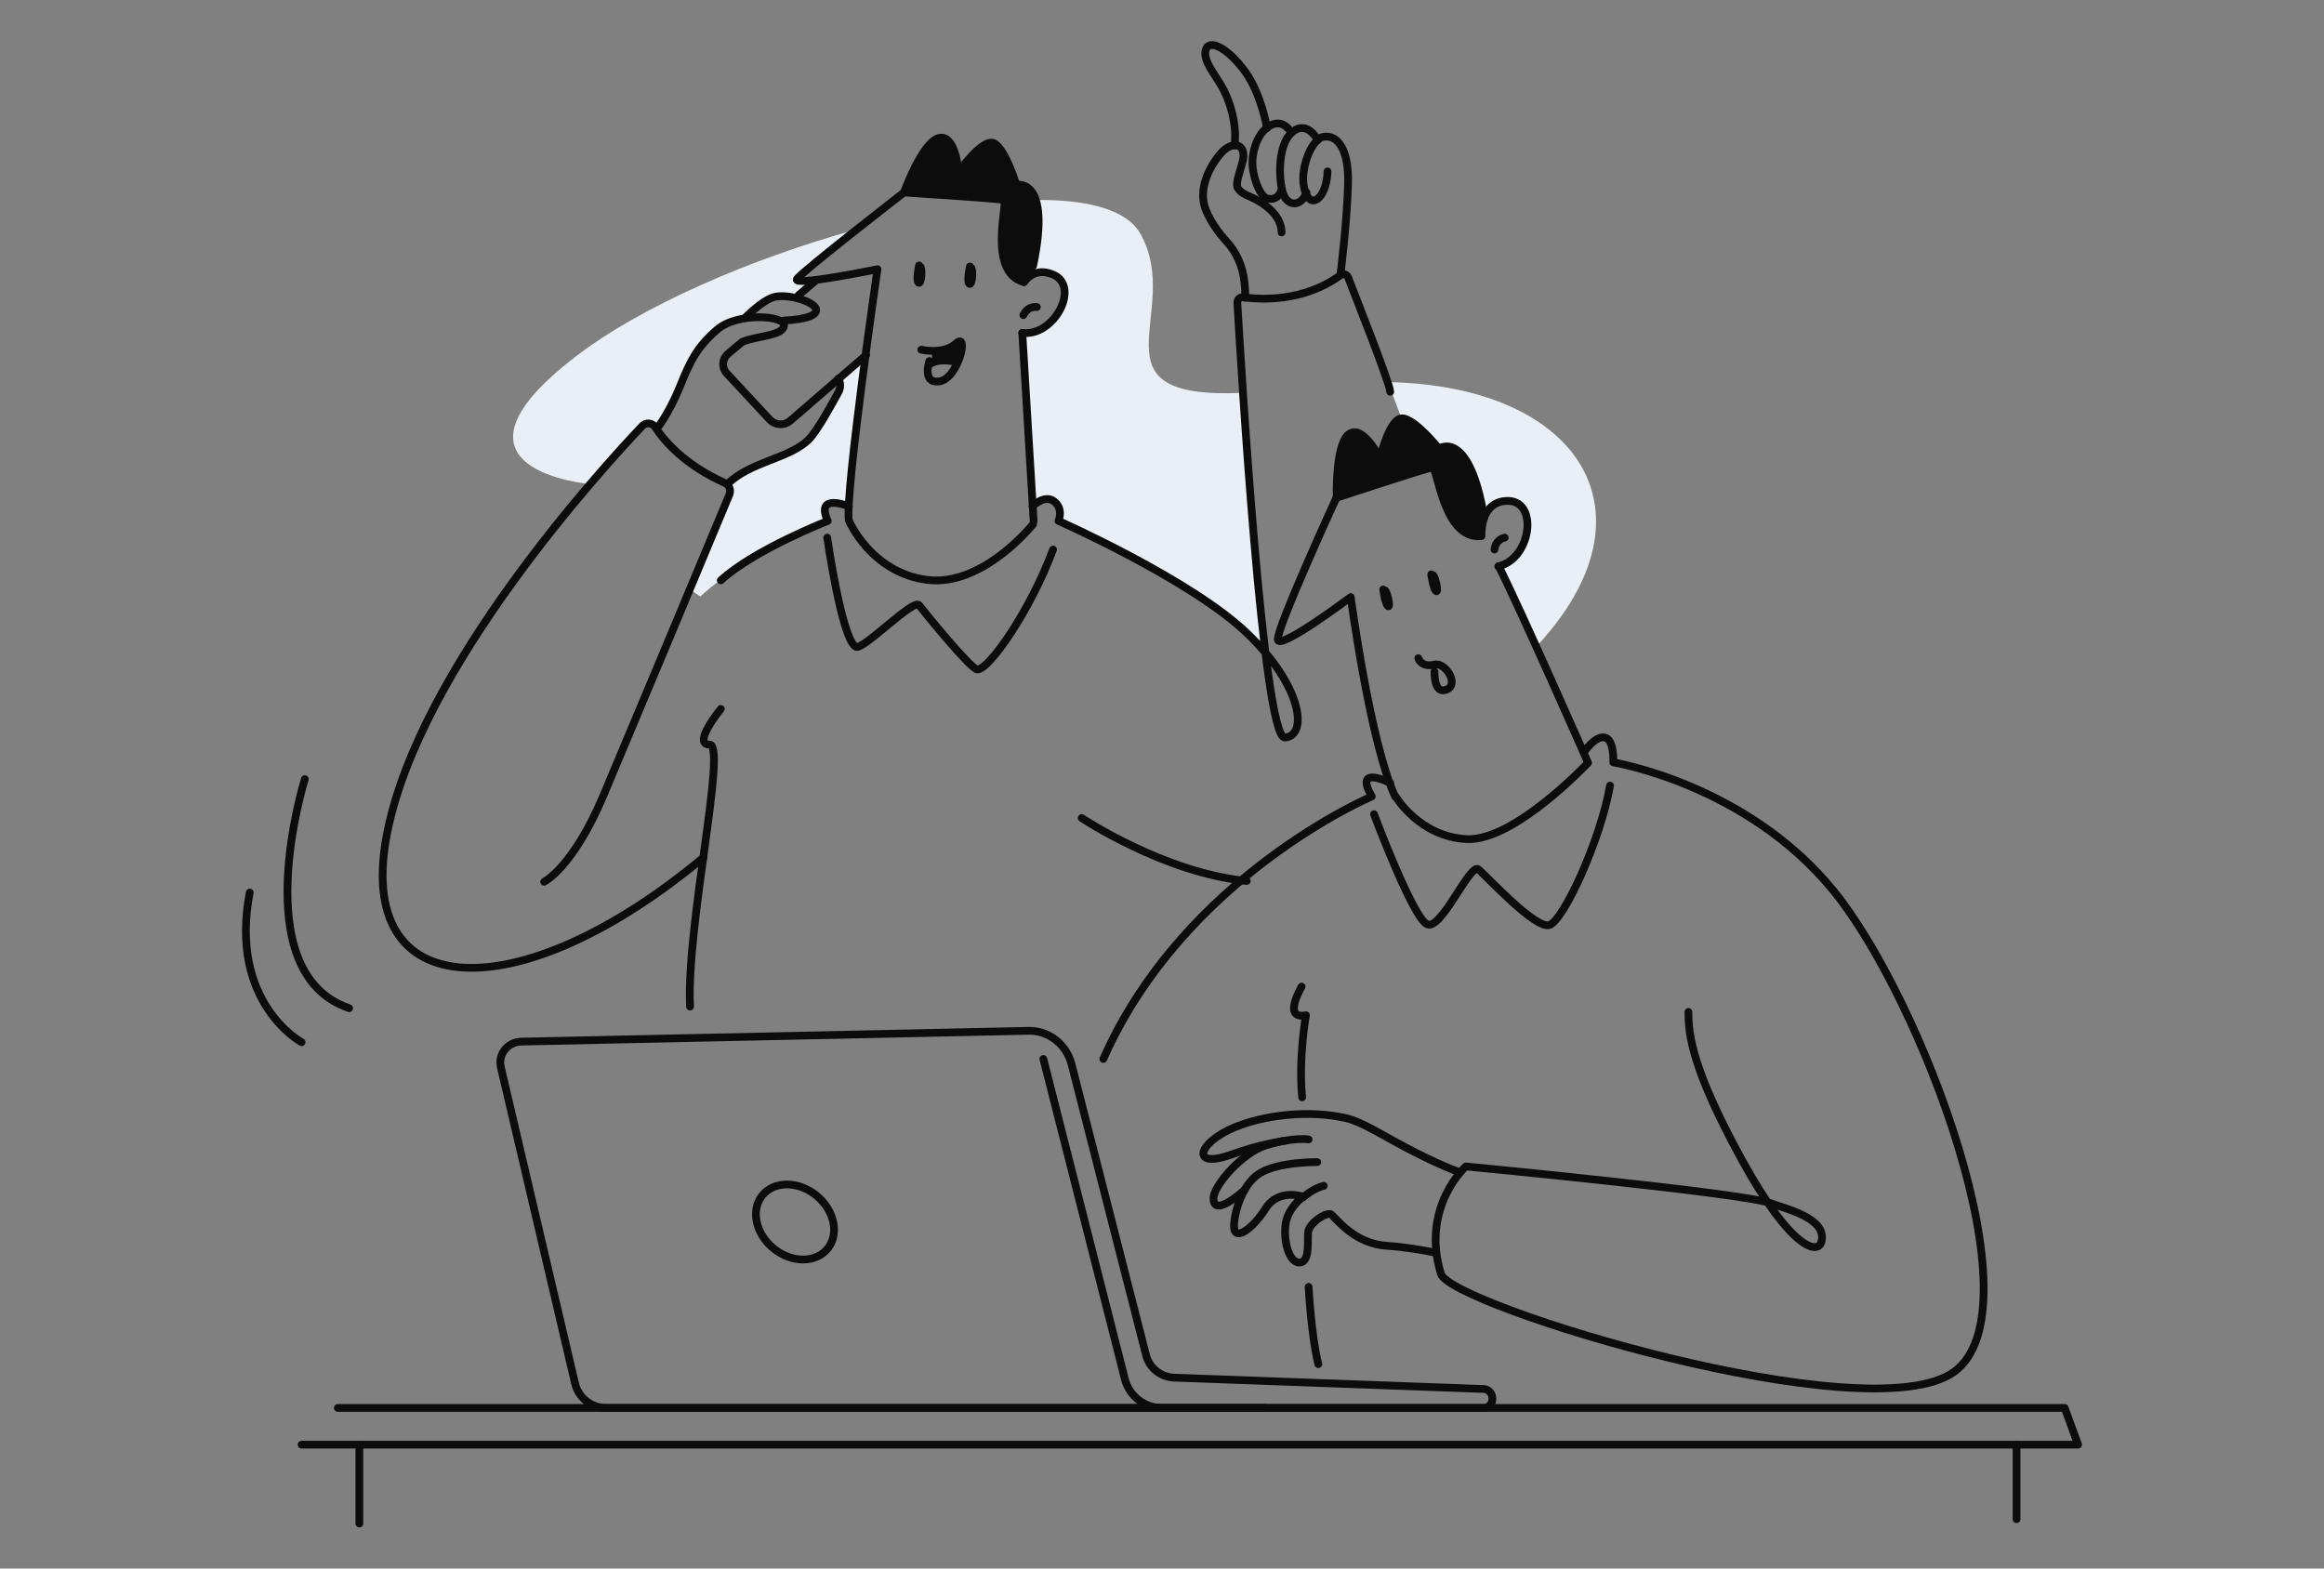 <?xml version="1.0" encoding="UTF-8"?>
<svg id="Layer_1" data-name="Layer 1" xmlns="http://www.w3.org/2000/svg" viewBox="0 0 600 405">
  <rect x="0" y="0" width="600" height="405" fill="#808080" stroke="none"/>
  <defs>
    <style>
      .cls-1 {
        fill: #e9eff4;
      }

      .cls-2, .cls-3 {
        fill: #0c0c0c;
      }

      .cls-3, .cls-4, .cls-5 {
        stroke: #0c0c0c;
        stroke-linecap: round;
        stroke-linejoin: round;
      }

      .cls-3, .cls-5 {
        stroke-width: 2px;
      }

      .cls-4 {
        stroke-width: 2px;
      }

      .cls-4, .cls-5 {
        fill: none;
      }
    </style>
  </defs>
  <path class="cls-1" d="M210.09,71.6l-4.32,5.44s-5.16-3.63-12.55,4.46c0,0-7.11,.84-12.69,8.51s-9.07,19.53-10.46,20.22-1.67-2.93-6.56,2.51c-5.02,5.44-10.88,12.27-10.88,12.27,0,0-42.54-3.35-4.04-32.92,17.02-13.11,45.19-25.25,72.25-32.78-5.58,4.04-15.62,11.44-14.37,12.13,1.39,1.12,3.63,.14,3.63,.14Z"/>
  <path class="cls-1" d="M396.57,167h0l-9.62-20.64s4.6-.7,6.56-5.86c1.95-5.16-.28-15.9-10.46-8.37,0,0,.42-9.21-10.46-13.11-10.88-3.91-8.37-4.46-8.37-4.46l-5.86-15.9c49.79,.98,70.44,34.03,38.22,68.35Z"/>
  <path class="cls-1" d="M326.69,168.67c-3.63-3.63-15.06-14.37-26.22-20.36-13.53-7.25-27.06-13.81-27.06-13.81,0,0,1.53-7.95-6.83-4.6l-2.65-43.94s4.74-.14,8.23-3.77c3.35-3.63,5.02-15.06-6.14-11.02,0,0,3.07-13.53,1.39-19.53,13.53-.14,23.57,2.51,27.06,8.79,11.3,20.36-14.51,42.82,26.5,41.01,.84,12.69,3.21,44.91,5.72,67.23Z"/>
  <path class="cls-1" d="M223.48,91.68l-4.32,39.05s-9.35-2.79-5.44,3.77c0,0-19.95,7.67-32.92,19.53l-2.37-1.67s8.65-21.76,9.35-23.57c.7-1.95,0-3.77,0-3.77,0,0,6.28-4.18,13.81-7.39,7.53-3.21,10.88-9.21,12-11.3s3.91-5.86,3.35-7.95c-.42-1.81,6.56-6.7,6.56-6.7Z"/>
  <path class="cls-5" d="M383.18,133.66c.84-2.23,2.65-4.46,6.42-4.32,7.67,.42,5.58,15.06-2.79,16.88"/>
  <path class="cls-5" d="M345.1,128.36s-15.62,34.03-15.2,36.82c.42,2.79,18.83-11.02,18.83-11.02,0,0,5.02,37.66,11.44,51.47"/>
  <path class="cls-5" d="M409.96,196.85s-17.44-39.61-23.01-50.63"/>
  <path class="cls-5" d="M358.91,202.15s-9.62-4.88-4.74,3.49c0,0-48.4,20.5-69.32,67.79"/>
  <path class="cls-5" d="M408.85,194.34s2.93-4.46,5.44-3.91c2.51,.42,2.23,6.42,2.23,6.42,0,0,34.31,5.58,56.77,33.06,22.6,27.62,53.28,108.24,31.24,124.28-22.04,16.04-130-17.16-132.51-25.25-5.3-17.3,6.42-27.76,6.42-27.76,0,0,71.55,6.83,78.67,9.48,4.04,1.53,14.78,3.91,13.11,10.04-.84,3.07-7.53,2.37-20.5-21.2-12.83-23.43-13.81-32.22-13.81-38.22"/>
  <path class="cls-5" d="M376.49,302.57c-2.51-.98-8.09-3.21-16.88-8.09-3.07-1.67-8.37-4.88-11.86-5.72-9.62-2.23-20.09-.84-26.92,1.53-11.16,3.77-13.95,11.3-4.18,8.23,2.09-.7,5.72-1.95,8.51-2.65,3.91-.98,6.97-1.39,6.97-1.39"/>
  <path class="cls-5" d="M337.85,294.21s-3.77-.7-11.02,1.53c-6,1.81-13.53,10.32-13.53,13.67,0,5.3,8.09-2.23,8.09-2.23"/>
  <path class="cls-5" d="M340.08,300.06s-10.04-.14-14.92,2.93-6.7,11.16-6.56,13.95c.28,3.63,4.88,.28,8.23-5.02,3.35-5.16,9.62-2.93,9.62-2.93,0,0-4.18,2.93-4.6,7.53-.42,4.6,1.12,9.48,3.63,9.48,2.65,0,2.09-5.02,2.23-7.67,.14-2.65,5.02-5.58,6-4.74,1.12,.84,6,7.67,14.51,8.09,4.18,.28,9.35,1.12,11.86,1.67"/>
  <path class="cls-5" d="M336.46,309.13s2.65-2.37,5.3-2.93"/>
  <path class="cls-5" d="M360.31,205.64s6.14,10.46,18.41,11.02c12.27,.56,31.24-19.67,31.24-19.67"/>
  <path class="cls-5" d="M354.73,210.24s10.18,27.2,13.81,28.45c3.63,1.39,11.02-15.9,13.11-14.23,2.09,1.67,14.78,15.62,18.41,14.37,3.63-1.26,13.11-21.76,15.62-35.99"/>
  <path class="cls-5" d="M388.48,138.82s-2.23,.28-2.65,3.07"/>
  <g>
    <path class="cls-5" d="M264.34,72.85c1.53-1.95,3.91-3.49,7.53-1.95,7.11,2.93,.42,16.04-7.95,15.06"/>
    <path class="cls-5" d="M267.69,79.27s-2.23-.42-3.49,2.09"/>
  </g>
  <path class="cls-3" d="M382.48,138.41c-9.9,1.12-11.3-17.99-12.69-17.71-1.39,.14-24.69,7.81-24.69,7.81,0,0-.42-13.95,3.21-16.46,3.63-2.51,7.95,6.28,7.95,6.28,0,0,2.51-10.6,5.86-10.32,3.35,.28,9.35,7.81,9.35,7.81,0,0,7.81-5.44,11.72,17.85-.84,2.37-.7,4.74-.7,4.74Z"/>
  <path class="cls-3" d="M264.34,72.85c-9.62-2.65-3.91-20.92-5.16-21.2-1.39-.42-25.8-1.95-25.8-1.95,0,0,4.74-13.11,9.07-14.09,4.32-.98,5.02,8.79,5.02,8.79,0,0,6.28-8.93,9.21-7.39,2.93,1.53,5.72,10.74,5.72,10.74,0,0,9.21-2.23,4.32,20.92-1.53,1.95-2.37,4.18-2.37,4.18Z"/>
  <path class="cls-5" d="M383.04,363.53H156.53c-3.91,0-7.25-2.65-8.09-6.42l-19.11-81.46c-.84-3.35,1.67-6.56,5.16-6.7l130.97-2.79c5.16-.14,9.76,3.35,11.16,8.51l19.25,75.18c.84,3.35,3.77,5.72,7.25,5.86l79.92,2.93c1.12,0,2.09,.98,2.23,2.09h0c.28,1.53-.84,2.79-2.23,2.79Z"/>
  <path class="cls-5" d="M269.37,273.42l21.06,82.71c1.12,4.32,5.02,7.39,9.48,7.39h26.78"/>
  <ellipse class="cls-4" cx="205.25" cy="315.55" rx="8.79" ry="10.88" transform="translate(-168.8 273.25) rotate(-50.51)"/>
  <path class="cls-5" d="M233.38,49.7s-26.08,20.22-27.62,22.32c-1.53,2.09,20.78-2.51,20.78-2.51,0,0-8.37,57.61-7.39,64.86,0,0,5.58,13.39,20.09,15.34,14.51,1.95,27.48-14.37,27.48-14.37"/>
  <path class="cls-5" d="M263.93,85.96s2.51,41.84,2.93,48.54"/>
  <path class="cls-5" d="M266.58,130.74s3.07-3.21,5.58-1.26c2.51,1.95,1.12,5.02,1.12,5.02,0,0,34.03,15.06,48.54,28.87,14.51,13.81,15.9,26.64,9.9,27.06-5.58,.42-11.44-98.05-12.27-112.28,0-.84,.7-1.53,1.53-1.39,4.18,.56,15.34,1.39,25.11-5.72,.7-.56,1.67-.14,1.95,.56,2.37,6.14,10.88,27.62,10.88,29.57"/>
  <path class="cls-5" d="M219.15,130.74s-8.79-3.63-5.44,3.77c0,0-18.97,7.39-27.62,15.34"/>
  <path class="cls-5" d="M213.57,138.82s3.77,26.36,7.39,28.18c1.81,.98,14.92-12.55,16.32-10.74s13.39,16.6,15.06,16.6c3.07,0,13.67-15.2,19.53-30.96"/>
  <path class="cls-5" d="M279.27,211.22s21.31,14.2,42.61,16.25"/>
  <path class="cls-5" d="M186.1,183.04s-7.53,9.21-2.93,9.21-6,46.45-5.02,67.65"/>
  <path class="cls-5" d="M140.49,227.67s7.39-3.63,15.2-22.04c5.02-11.86,27.9-66.53,32.64-77.97,.42-1.12,0-2.37-1.12-2.93-10.32-4.6-15.76-10.88-17.99-14.37-.84-1.26-2.51-1.39-3.49-.28-10.46,11.02-57.19,62.21-65.7,104.61-9.21,45.47,34.45,46.03,81.6,6.7"/>
  <path class="cls-5" d="M336.18,283.33c-.98-10.18,.98-21.2,.98-21.2,0,0-6.14,1.81-1.12-7.39"/>
  <path class="cls-5" d="M191.4,88.47l-3.35,2.79c-1.67,1.39-1.81,3.77-.28,5.3l11.02,11.86c1.39,1.39,3.63,1.53,5.16,.28l19.67-17.02"/>
  <line class="cls-5" x1="210.78" y1="72.29" x2="206.18" y2="76.2"/>
  <path class="cls-5" d="M216.36,97.82s1.26,1.39,0,3.63c-1.26,2.23-5.02,9.35-7.53,12-5.02,5.02-15.2,5.72-21.06,11.58"/>
  <path class="cls-5" d="M169.92,110.23s2.93-3.77,5.58-10.32c2.65-6.56,4.32-10.18,9.62-14.78,5.3-4.6,17.57-3.63,17.3-1.12-.14,2.65-6.56,2.65-10.6,4.18"/>
  <path class="cls-5" d="M192.37,82.06s4.18-4.32,7.25-5.3c3.07-.98,9.62,.7,10.88,2.65,1.12,1.81-2.09,3.07-8.09,3.35"/>
  <path class="cls-5" d="M78.7,201.17s-15.62,49.93,11.44,59.14"/>
  <path class="cls-5" d="M77.86,269.1s-18.83-10.18-13.39-38.64"/>
  <g>
    <path class="cls-5" d="M346.08,70.9s1.67-13.39,1.95-23.29c.28-8.93-2.65-12.97-6.42-12.27-3.21,.56-6.97,10.04-4.18,15.2,1.81,3.21,5.16-.28,5.3-6.28"/>
    <path class="cls-5" d="M340.22,36.17s-2.79-5.44-6.7-1.95c-4.04,3.49-3.35,13.81-1.95,16.46,1.39,2.79,4.6,2.37,5.72-.98"/>
    <path class="cls-5" d="M333.39,34.21s-1.95-3.49-5.16-1.95c-3.21,1.53-4.74,5.86-4.88,9.35-.14,3.49,1.81,9.07,3.77,9.62,1.39,.42,3.07,0,3.77-2.37"/>
    <path class="cls-5" d="M327.11,33.1s-1.39-8.65-5.58-14.51c-4.32-6-9.21-8.65-10.18-5.86-.98,2.79,2.23,6.28,4.18,9.76,2.65,4.88,3.77,10.6,3.21,15.06"/>
    <path class="cls-5" d="M330.88,60.02c0-4.74-5.16-7.95-8.09-9.21-1.39-.56-2.65-1.26-3.21-2.23-.7-1.12,.42-3.77,1.12-6.42,1.53-5.16-2.51-6-5.44-2.65-2.93,3.35-6.14,9.35-3.91,14.78,2.23,5.3,5.58,8.09,6.7,9.76,2.65,3.91,3.35,7.25,3.49,12.83"/>
  </g>
  <polyline class="cls-5" points="77.86 373.01 536.52 373.01 533.05 363.53 87.22 363.53"/>
  <path class="cls-5" d="M337.85,332.28s.7,12.83,2.51,19.95"/>
  <g>
    <path class="cls-5" d="M250.4,68.81s-.84,3.91-.14,4.46,.98-3.21,.56-4.04"/>
    <path class="cls-5" d="M237.28,68.53s-.84,3.91-.14,4.46c.7,.56,.98-3.21,.56-4.04"/>
  </g>
  <g>
    <path class="cls-5" d="M369.51,148.31s.56,3.91,1.26,4.32-.14-3.35-.7-4.04"/>
    <path class="cls-5" d="M357.1,152.21s.56,3.91,1.26,4.32c.7,.42-.14-3.35-.7-4.04"/>
  </g>
  <g>
    <path class="cls-5" d="M237.84,90.29s5.72,1.39,9.07-1.67c3.35-3.07,.56,9.35-4.6,9.9-4.32,.42-2.37-5.3-2.37-5.3"/>
    <path class="cls-2" d="M239.52,95.86s1.39-2.79,7.25-1.39c0,0,1.81-3.49,1.53-4.88-.42-1.39,.56-1.53-2.09-.42-2.65,1.12-5.72,1.39-5.72,1.39,0,0,.7,2.93-.98,5.3Z"/>
  </g>
  <path class="cls-5" d="M366.16,169.93s.7,2.51,4.18,1.67c2.79-.7,6.42,5.02,3.21,6.42-2.65,1.12-3.21-2.09-3.21-4.6"/>
  <line class="cls-5" x1="92.78" y1="373.01" x2="92.78" y2="393.38"/>
  <line class="cls-5" x1="520.63" y1="373.01" x2="520.63" y2="392.26"/>
</svg>